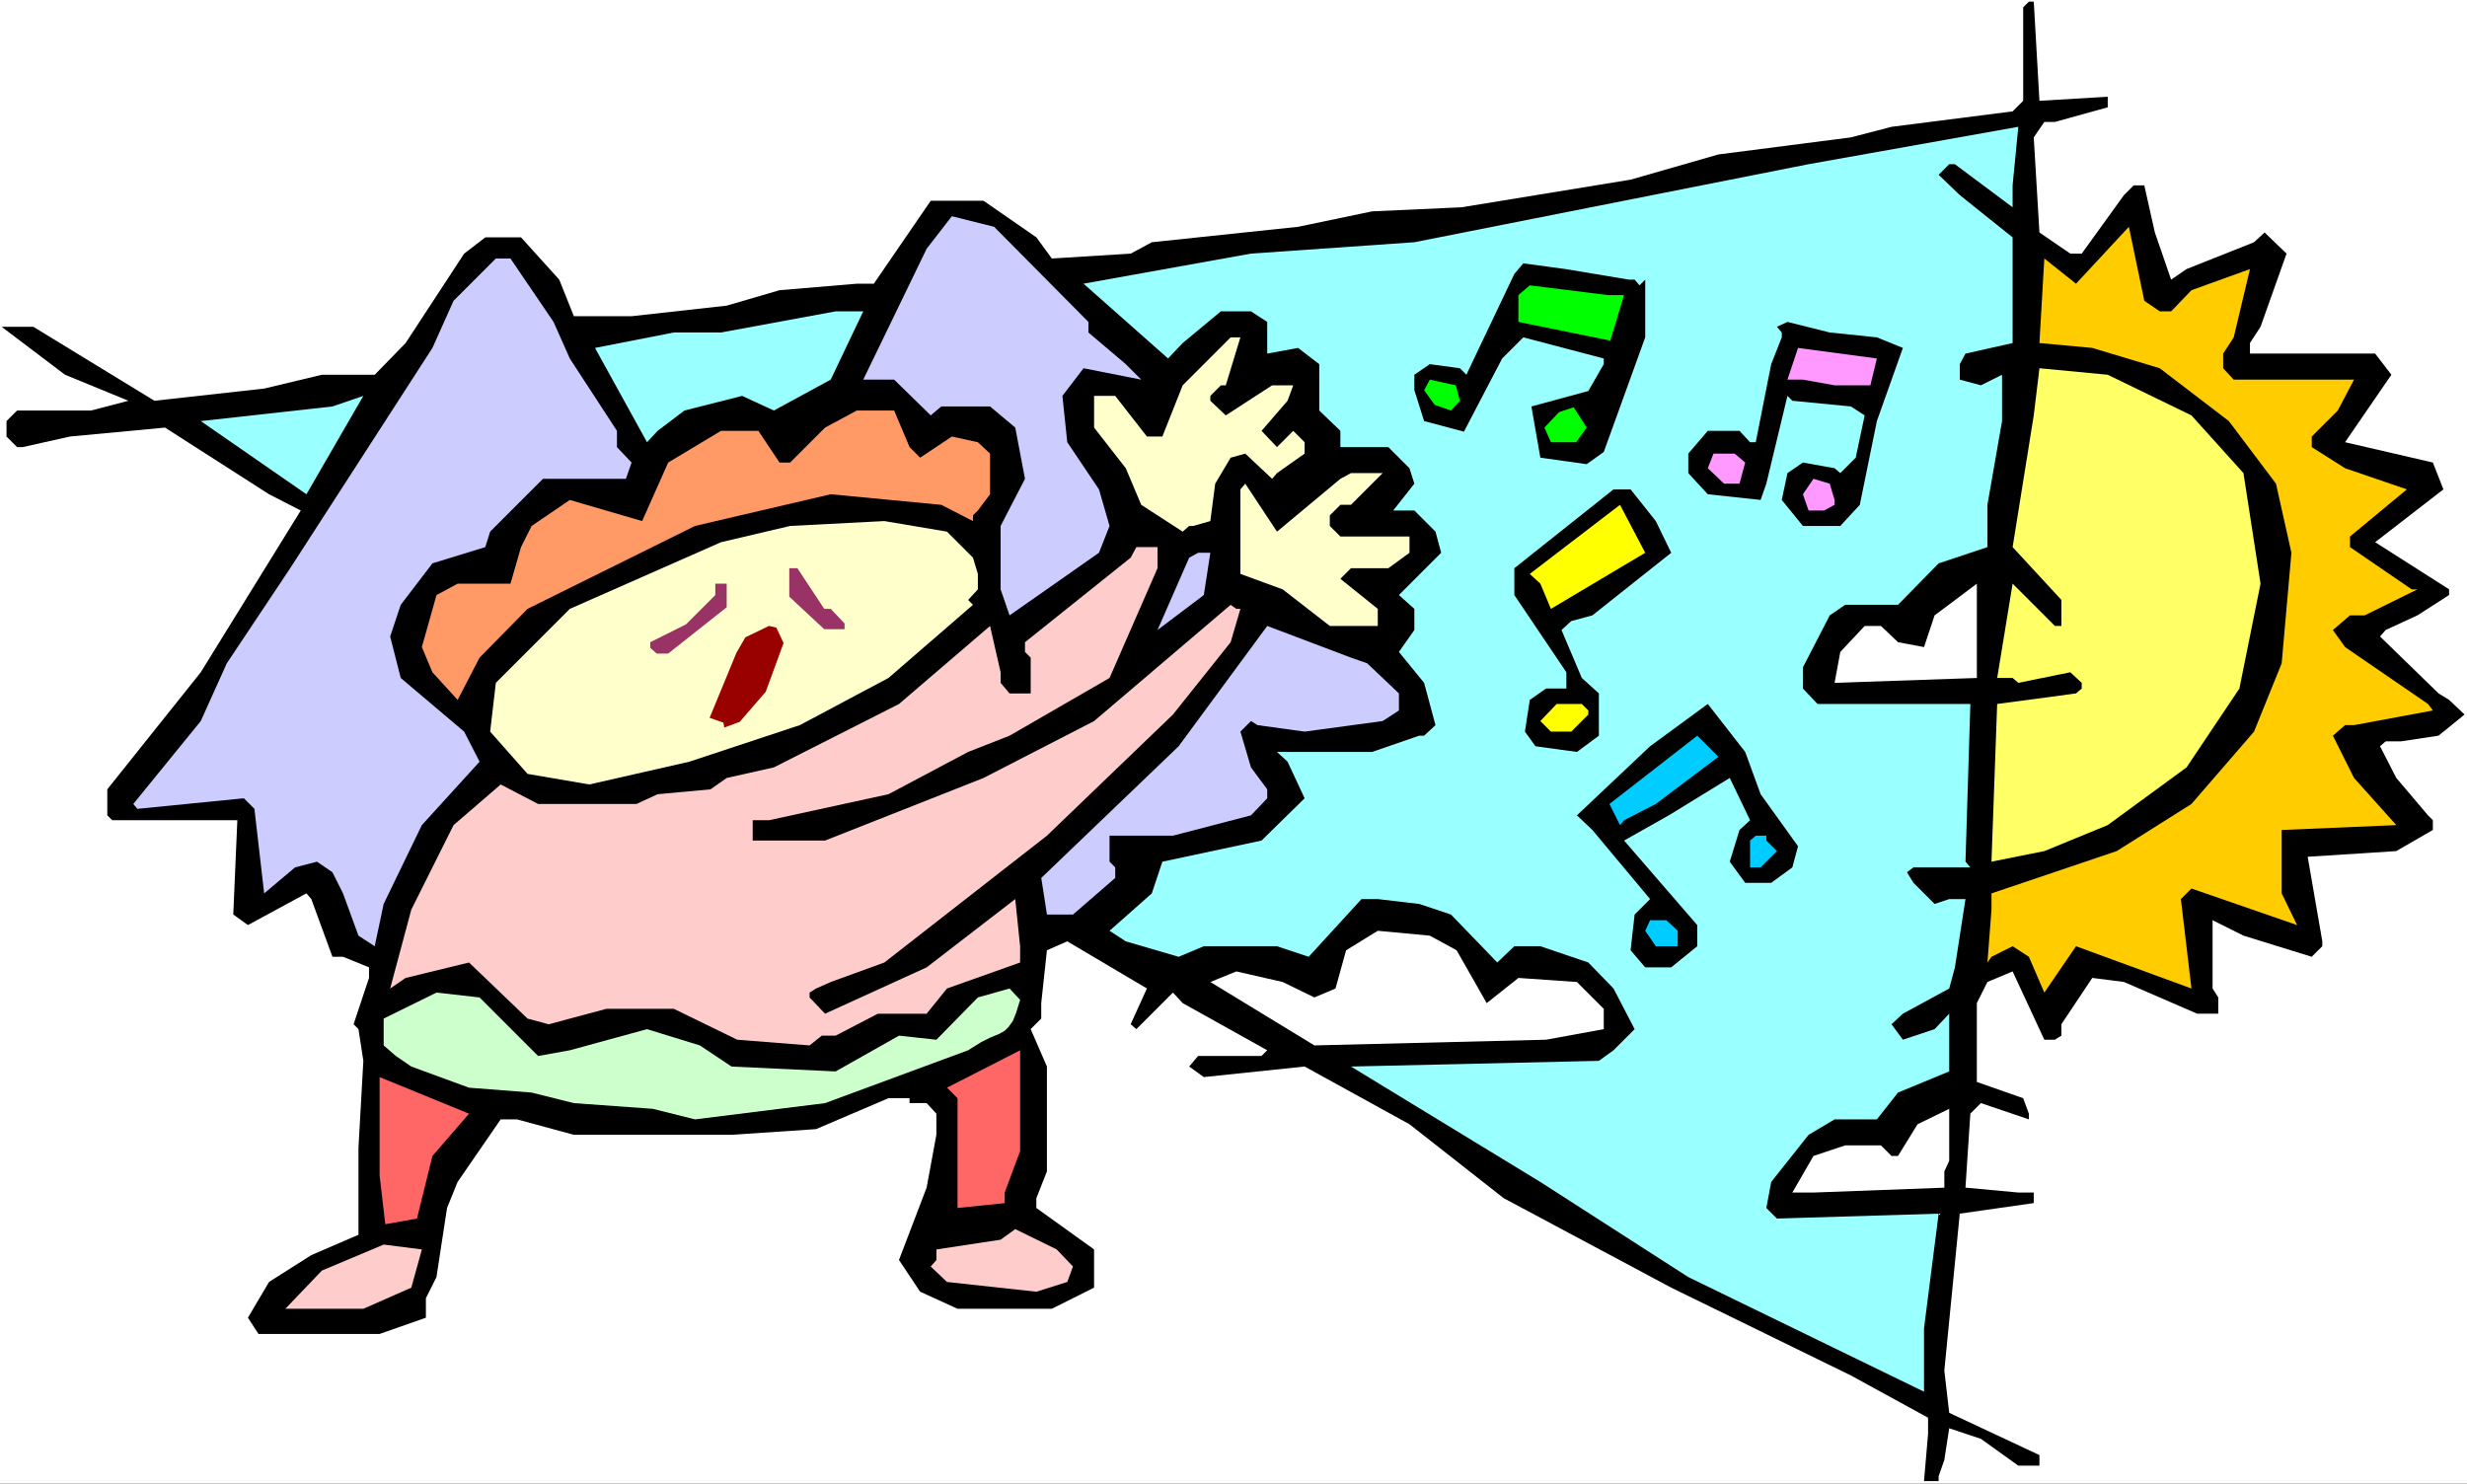 <?xml version="1.0" encoding="UTF-8" standalone="no"?>
<svg
   version="1.0"
   width="129.766mm"
   height="78.044mm"
   id="svg42"
   sodipodi:docname="Singing 11.wmf"
   xmlns:inkscape="http://www.inkscape.org/namespaces/inkscape"
   xmlns:sodipodi="http://sodipodi.sourceforge.net/DTD/sodipodi-0.dtd"
   xmlns="http://www.w3.org/2000/svg"
   xmlns:svg="http://www.w3.org/2000/svg">
  <rect width="100%" height="100%" fill="#333333" stroke="none"/>
  <sodipodi:namedview
     id="namedview42"
     pagecolor="#ffffff"
     bordercolor="#000000"
     borderopacity="0.25"
     inkscape:showpageshadow="2"
     inkscape:pageopacity="0.0"
     inkscape:pagecheckerboard="0"
     inkscape:deskcolor="#d1d1d1"
     inkscape:document-units="mm" />
  <defs
     id="defs1">
    <pattern
       id="WMFhbasepattern"
       patternUnits="userSpaceOnUse"
       width="6"
       height="6"
       x="0"
       y="0" />
  </defs>
  <path
     style="fill:#ffffff;fill-opacity:1;fill-rule:evenodd;stroke:none"
     d="M 0,294.97 H 490.455 V 0 H 0 Z"
     id="path1" />
  <path
     style="fill:#000000;fill-opacity:1;fill-rule:evenodd;stroke:none"
     d="m 405.454,20.042 13.574,-0.808 v 2.101 l -10.504,2.909 h -2.101 l -2.101,3.071 1.131,18.91 6.141,4.202 h 2.262 l 8.403,-11.637 1.939,-1.94 h 2.101 l 2.101,9.374 3.232,9.374 3.07,-2.101 13.413,-5.334 2.101,-1.94 4.363,4.202 -5.171,14.546 -2.101,3.233 v 2.101 h 24.886 l 3.232,4.202 -9.211,13.415 17.453,4.041 2.101,5.334 -13.574,10.506 14.706,9.374 v 1.131 l -6.302,4.041 -6.302,2.909 -1.131,1.293 11.635,11.314 2.101,1.293 3.07,2.909 -5.171,4.202 -7.434,1.131 h -3.07 l -1.131,0.97 3.232,6.303 6.302,7.435 0.97,0.97 v 1.94 l -7.272,4.202 -17.614,1.131 2.909,16.809 v 0.97 l -2.101,2.101 -13.574,-4.202 -6.141,-3.071 v 13.577 l 1.131,1.778 v 3.233 h -4.202 l -14.544,-6.303 -6.302,-0.808 -6.141,9.213 v 2.263 l -1.293,0.808 h -2.101 l -6.302,-13.577 -5.01,2.101 -2.101,4.202 v 15.678 l 9.211,3.233 1.131,3.071 v 1.131 l -9.534,-3.233 -2.101,2.101 -0.97,14.708 10.504,0.97 h 3.07 v 2.101 l -14.706,2.101 -3.07,31.194 0.97,8.405 17.938,8.405 v 2.101 h -4.202 l -7.434,-5.334 -6.302,-2.101 -0.97,6.303 -1.131,3.233 v 0.97 h -2.909 l 0.808,-9.374 v -3.233 l -15.352,-8.405 -35.714,-17.456 -33.29,-17.779 -18.746,-14.708 -20.846,-11.476 -20.038,2.101 -2.909,-2.101 1.778,-2.101 h 12.605 l 1.131,-1.131 -16.806,-9.374 -1.939,-2.101 -7.272,7.273 -1.131,-0.97 3.232,-7.112 -15.837,-9.374 -4.04,1.778 -1.131,10.506 v 3.071 l -2.101,2.101 3.232,7.435 v 20.85 l -2.101,5.334 v 1.94 l 11.474,8.243 v 7.596 l -8.403,4.202 h -18.746 l -7.434,-3.394 -4.202,-6.303 5.494,-14.385 1.939,-10.506 v -4.202 l -1.939,-2.101 h -3.394 v -0.97 h -4.202 l -14.382,6.142 -16.806,1.131 h -31.35 l -11.312,-3.071 h -3.232 l -8.565,12.445 -2.101,5.172 -2.101,13.738 -2.101,4.202 v 3.879 l -9.211,3.233 H 51.389 l -2.101,-3.233 4.202,-7.112 8.403,-5.334 9.373,-4.041 v -17.294 l 0.97,-17.294 -0.97,-6.303 -0.97,-0.97 3.07,-9.213 v -2.101 l -5.171,-2.101 h -2.101 l -4.202,-11.476 -0.97,-1.131 -11.635,6.303 -2.909,-2.101 0.808,-18.749 H 22.301 l -0.97,-0.97 v -5.172 L 39.915,133.666 59.792,101.502 53.49,98.27 32.805,85.016 13.898,86.794 4.525,88.895 H 3.394 L 1.293,86.794 V 83.723 L 3.394,81.622 H 18.099 L 25.533,79.682 12.928,74.51 0.323,64.974 H 6.626 L 30.704,79.682 52.52,77.258 63.994,74.51 h 10.504 l 6.141,-6.303 11.635,-17.779 4.202,-3.233 h 7.11 l 7.595,8.405 2.909,7.273 h 11.474 l 18.907,-2.101 10.504,-3.071 15.352,-1.293 h 3.394 l 11.312,-16.486 h 10.504 l 10.504,7.273 3.07,4.202 15.675,-0.97 4.202,-2.263 29.088,-3.071 14.706,-3.071 17.776,-0.808 33.613,-5.495 17.453,-5.01 26.341,-3.394 8.08,-2.101 24.078,-3.071 2.101,-2.101 V 1.455 l 1.131,-1.131 h 0.97 z"
     id="path2" />
  <path
     style="fill:#99ffff;fill-opacity:1;fill-rule:evenodd;stroke:none"
     d="m 400.121,41.215 -11.474,-8.566 h -1.131 l -2.101,2.101 4.202,4.041 10.504,8.405 V 68.207 l -9.373,2.101 -1.131,2.101 v 3.071 l 4.202,1.131 4.202,-2.101 v 9.213 l -2.909,16.648 v 8.405 l -9.696,3.233 -8.08,8.243 h -10.504 l -3.07,2.101 -5.333,10.344 v 4.202 l 2.909,3.071 h 30.381 l -0.97,31.356 0.97,1.131 h -11.312 l -1.293,0.97 1.293,2.101 4.202,4.202 2.909,-0.97 h 3.232 l -2.101,13.577 -1.131,4.202 -9.211,5.01 -2.262,2.101 2.262,3.071 6.302,-2.101 2.909,-3.071 v 11.476 l -10.181,4.202 -4.202,5.334 h -8.403 l -5.171,3.071 -7.434,9.374 -0.97,5.172 2.101,2.101 32.158,-0.97 -2.909,22.789 v 12.607 l -46.864,-22.789 -29.411,-18.91 -37.653,-22.951 49.288,-1.131 2.909,-2.101 4.202,-4.202 -4.202,-8.081 -5.01,-5.172 -9.534,-3.233 h -5.171 l -3.394,3.233 -9.211,-9.536 -6.302,-2.101 -8.242,-0.97 h -3.232 l -10.504,11.476 -6.302,-2.101 h -14.544 l -5.01,2.101 -10.504,-3.071 -3.232,-2.101 8.403,-7.435 2.101,-6.303 19.715,-4.202 8.565,-8.405 -3.394,-7.273 -2.101,-1.94 h 18.907 l 9.373,-3.233 h 0.97 l 2.262,-2.101 -2.262,-8.405 -5.01,-6.142 3.07,-4.364 v -4.202 l -3.07,-2.748 8.403,-8.405 -1.131,-4.202 -4.202,-4.202 h -4.202 l 4.202,-5.334 -0.97,-3.071 -4.202,-4.202 h -9.534 v -3.233 l -4.202,-4.041 v -9.213 l -4.202,-3.233 -6.141,1.131 v -6.303 l -3.232,-2.101 h -5.979 l -7.595,6.303 -2.909,3.071 -16.806,-14.87 33.29,-5.98 32.482,-2.263 78.376,-15.516 41.693,-7.435 -1.131,11.637 z"
     id="path3" />
  <path
     style="fill:#ccccff;fill-opacity:1;fill-rule:evenodd;stroke:none"
     d="m 216.382,64.005 v 2.101 l 7.434,6.303 3.07,3.071 -11.474,-2.263 -4.202,5.495 0.97,9.213 6.302,9.374 2.101,7.273 -2.101,5.334 -17.776,12.445 -1.778,-5.172 v -12.607 l 4.848,-9.374 -1.939,-10.183 -5.01,-4.202 h -9.696 l -2.101,1.778 -7.272,-7.112 h -6.141 l 12.605,-26.022 5.01,-6.465 8.403,2.101 z"
     id="path4" />
  <path
     style="fill:#ffcc00;fill-opacity:1;fill-rule:evenodd;stroke:none"
     d="m 429.371,61.903 h 2.262 l 4.04,-4.202 11.635,-4.202 -3.232,13.577 -2.101,3.233 v 2.909 l 2.101,2.263 h 23.917 l -3.232,6.142 -5.171,5.172 v 2.101 l 6.626,4.202 12.282,4.202 -11.312,9.374 v 2.101 l 12.282,8.405 h 1.131 l -10.504,5.172 h -2.909 l -3.394,2.909 2.424,3.394 16.483,11.314 0.97,1.293 -15.675,2.909 h -1.778 l -2.424,2.101 4.202,8.405 8.403,9.374 -22.786,0.97 v 12.607 l 3.07,6.303 -21.008,-7.273 -2.101,2.101 2.101,17.779 -22.947,-8.405 -6.302,9.213 -3.07,-7.112 -3.232,-2.101 -4.202,2.101 -0.808,1.131 0.808,-10.506 v -3.233 l 24.886,-8.405 14.867,-9.374 12.443,-14.385 5.494,-13.577 1.939,-21.981 -3.07,-13.738 -9.373,-12.445 -13.736,-10.506 -13.413,-4.041 -10.504,-0.97 0.97,-16.809 6.302,5.01 10.504,-11.314 3.07,14.708 z"
     id="path5" />
  <path
     style="fill:#ccccff;fill-opacity:1;fill-rule:evenodd;stroke:none"
     d="m 110.049,64.005 3.232,7.273 9.373,14.385 v 3.233 l 2.909,3.071 -1.131,3.233 h -16.483 l -10.504,10.506 -0.97,3.071 -10.504,3.233 -6.302,8.243 -2.101,6.303 2.101,8.243 12.605,10.667 3.07,5.98 -11.474,12.607 -7.595,15.678 -1.778,8.405 -3.232,-2.101 -3.07,-8.405 -2.101,-4.202 -3.07,-2.101 -4.363,1.131 -6.141,5.172 -1.939,-16.809 -2.101,-2.101 -21.17,2.101 -0.808,-0.97 13.413,-16.486 5.171,-11.476 12.605,-18.91 28.28,-43.801 4.202,-9.374 8.403,-8.405 h 2.909 z"
     id="path6" />
  <path
     style="fill:#000000;fill-opacity:1;fill-rule:evenodd;stroke:none"
     d="m 323.846,55.6 h 1.131 l 0.97,1.131 1.131,-1.131 v 11.476 l -8.242,22.789 -3.394,2.424 -9.211,-1.293 -1.778,-10.183 11.312,-3.071 3.07,-5.334 v -1.131 l -15.998,-4.202 -4.202,4.202 -7.595,14.546 -7.918,-2.101 -1.939,-6.142 v -3.071 l 3.07,-2.101 5.979,0.808 1.293,1.293 9.534,-20.042 1.778,-2.101 8.403,1.131 z"
     id="path7" />
  <path
     style="fill:#00ff00;fill-opacity:1;fill-rule:evenodd;stroke:none"
     d="m 322.876,58.671 -2.747,9.051 -18.261,-3.717 v -5.334 l 2.262,-1.94 15.514,1.94 z"
     id="path8" />
  <path
     style="fill:#99ffff;fill-opacity:1;fill-rule:evenodd;stroke:none"
     d="m 165.155,75.48 -11.312,6.142 -6.302,-2.909 -11.474,2.909 -5.333,4.041 -2.101,2.263 -10.342,-18.749 15.675,-3.071 h 9.373 l 22.786,-4.202 h 5.494 z"
     id="path9" />
  <path
     style="fill:#000000;fill-opacity:1;fill-rule:evenodd;stroke:none"
     d="m 373.134,67.075 5.171,2.101 -5.171,14.546 -3.394,16.648 -3.878,4.202 h -7.434 l -4.202,-5.172 1.131,-5.334 3.07,-2.101 6.302,1.131 1.131,0.97 3.07,-3.071 1.778,-8.405 -2.747,-1.778 -11.635,-1.131 -0.97,-0.97 -4.202,17.456 -1.131,3.233 -10.504,-1.131 -3.878,-4.202 v -3.879 l 3.878,-4.526 h 6.302 l 2.101,2.263 h 1.131 l 3.07,-15.516 2.101,-5.334 v -0.97 l -0.97,-1.131 2.101,-0.97 8.403,2.101 z"
     id="path10" />
  <path
     style="fill:#ffffcc;fill-opacity:1;fill-rule:evenodd;stroke:none"
     d="m 243.693,76.611 h -0.97 l -2.101,2.101 v 0.97 l 3.07,2.909 9.211,-5.98 h 4.202 l -1.131,3.071 -5.171,5.98 3.07,3.233 3.232,-3.233 2.262,2.263 v 2.263 l -5.494,3.879 -0.97,1.131 -5.333,-5.01 -2.909,0.808 -3.07,5.172 -0.97,7.435 -3.394,0.97 h -0.808 l -1.293,1.131 -8.242,-5.334 -3.07,-7.273 -6.302,-8.081 v -6.303 h 4.202 l 6.302,8.081 h 3.07 l 4.04,-10.183 9.534,-9.536 h 1.939 z"
     id="path11" />
  <path
     style="fill:#ff99ff;fill-opacity:1;fill-rule:evenodd;stroke:none"
     d="m 373.134,71.278 -1.293,5.334 h -7.11 l -6.302,-1.131 H 355.358 l 2.101,-6.303 z"
     id="path12" />
  <path
     style="fill:#ffff66;fill-opacity:1;fill-rule:evenodd;stroke:none"
     d="m 435.673,82.592 10.342,11.476 3.394,21.981 -4.202,20.85 -10.504,15.678 -15.675,11.476 -12.605,5.172 -10.504,2.101 1.131,-31.356 15.675,-2.101 1.131,-0.97 v -1.131 l -2.262,-2.101 -10.342,2.101 -1.131,-0.97 h -3.07 l 3.07,-18.749 8.403,8.405 h 1.293 v -5.172 l -9.696,-10.506 4.202,-26.184 1.131,-9.374 13.574,1.293 z"
     id="path13" />
  <path
     style="fill:#00ff00;fill-opacity:1;fill-rule:evenodd;stroke:none"
     d="m 290.233,79.682 -1.778,1.94 -3.232,-1.131 -2.101,-2.909 1.131,-2.101 5.171,1.131 z"
     id="path14" />
  <path
     style="fill:#99ffff;fill-opacity:1;fill-rule:evenodd;stroke:none"
     d="M 39.915,83.723 66.094,80.814 72.235,78.713 60.923,98.27 Z"
     id="path15" />
  <path
     style="fill:#ff9966;fill-opacity:1;fill-rule:evenodd;stroke:none"
     d="m 180.83,88.895 2.101,2.101 6.302,-4.202 5.171,1.131 2.424,2.263 v 8.081 l -2.424,3.233 -0.97,0.97 v 1.131 l -6.302,-3.233 -21.978,-2.101 -26.987,6.303 -33.29,16.486 -9.534,9.698 -4.363,8.405 -5.01,-5.495 -2.101,-5.01 2.909,-10.344 4.202,-2.263 h 10.504 l 2.101,-7.273 2.101,-4.202 7.595,-5.172 14.382,4.202 5.171,-11.637 10.504,-6.303 h 7.434 l 4.202,6.303 h 2.101 l 6.949,-6.95 6.302,-3.394 h 7.434 z"
     id="path16" />
  <path
     style="fill:#00ff00;fill-opacity:1;fill-rule:evenodd;stroke:none"
     d="m 315.443,85.016 -2.101,2.909 h -5.01 l -1.293,-2.909 2.909,-3.071 2.909,-0.97 z"
     id="path17" />
  <path
     style="fill:#ff99ff;fill-opacity:1;fill-rule:evenodd;stroke:none"
     d="m 346.955,91.966 -1.131,4.202 h -3.07 l -3.232,-3.071 1.131,-2.909 h 4.202 z"
     id="path18" />
  <path
     style="fill:#ffffcc;fill-opacity:1;fill-rule:evenodd;stroke:none"
     d="m 268.579,100.371 h -2.101 l -2.101,2.101 v 2.101 l 2.101,2.101 h 13.736 v 3.233 l -4.202,3.071 h -7.434 l -2.101,2.101 7.434,5.98 v 3.394 h -9.534 l -9.373,-7.273 -8.403,-3.071 V 97.3 l 0.97,-1.131 6.302,9.536 12.605,-10.506 2.101,-1.131 h 6.302 z"
     id="path19" />
  <path
     style="fill:#ff99ff;fill-opacity:1;fill-rule:evenodd;stroke:none"
     d="m 364.731,99.401 v 0.97 l -2.101,1.131 h -3.07 l -1.131,-3.233 2.101,-3.071 3.232,0.97 z"
     id="path20" />
  <path
     style="fill:#000000;fill-opacity:1;fill-rule:evenodd;stroke:none"
     d="m 329.179,103.603 3.07,6.303 -15.675,12.445 -4.202,1.131 -1.939,1.778 4.04,9.536 3.394,3.071 v 8.405 l -4.363,3.233 -8.242,-1.131 -2.101,-2.909 0.97,-6.303 3.232,-2.263 h 4.04 v -3.233 l -10.342,-15.355 v -5.334 l 19.715,-15.678 h 3.394 z"
     id="path21" />
  <path
     style="fill:#ffff00;fill-opacity:1;fill-rule:evenodd;stroke:none"
     d="m 308.332,121.059 -2.101,-5.01 -2.101,-1.94 17.938,-13.738 5.01,9.536 z"
     id="path22" />
  <path
     style="fill:#ffffcc;fill-opacity:1;fill-rule:evenodd;stroke:none"
     d="m 193.435,110.877 0.97,3.233 v 3.071 l -1.939,2.101 0.97,0.97 -16.806,14.546 -17.614,9.374 -21.978,7.273 -19.877,4.526 -12.282,-2.101 -7.434,-8.405 1.131,-9.698 14.706,-14.708 30.058,-13.253 13.736,-3.233 18.746,-0.97 12.443,2.101 z"
     id="path23" />
  <path
     style="fill:#ffcccc;fill-opacity:1;fill-rule:evenodd;stroke:none"
     d="m 230.118,112.978 -9.534,21.82 -19.877,11.476 -8.242,3.233 -15.837,8.405 -23.755,5.172 h -3.232 v 4.041 h 14.382 l 31.512,-12.445 21.978,-11.314 27.149,-23.113 1.131,0.808 h 0.808 l -1.939,6.627 -11.474,14.385 -25.048,24.082 -32.32,25.214 -10.666,3.879 -2.909,1.293 -1.293,0.808 v 0.97 l 3.07,3.233 20.2,-9.213 17.614,-13.577 0.97,9.374 v 3.233 l -14.544,5.172 -4.04,5.01 h -9.696 l -8.403,4.364 h -2.747 l -2.424,1.94 -14.382,-1.131 -12.605,-6.142 h -13.413 l -11.474,3.071 -4.202,-1.131 -11.635,-11.152 -12.605,3.071 -3.07,2.101 4.202,-15.678 8.403,-16.809 9.373,-8.081 7.434,3.879 h 19.554 l 4.202,-1.94 10.504,-0.97 3.232,-2.263 9.373,-2.101 24.886,-12.607 18.099,-15.516 2.101,9.213 v 2.101 l 1.778,2.101 h 4.202 v -7.112 l -1.131,-1.131 v -1.94 l 21.008,-16.809 1.131,-2.101 h 4.202 z"
     id="path24" />
  <path
     style="fill:#ccccff;fill-opacity:1;fill-rule:evenodd;stroke:none"
     d="m 239.329,118.311 -9.211,6.95 6.302,-14.385 1.778,-0.97 h 2.424 z"
     id="path25" />
  <path
     style="fill:#993265;fill-opacity:1;fill-rule:evenodd;stroke:none"
     d="m 163.862,121.059 h 1.293 l 2.747,2.909 v 1.131 h -4.04 l -6.949,-6.465 v -5.657 h 1.616 z"
     id="path26" />
  <path
     style="fill:#ffffff;fill-opacity:1;fill-rule:evenodd;stroke:none"
     d="m 364.731,135.767 1.131,-6.142 4.848,-5.172 h 3.232 l 3.394,3.233 5.171,0.97 2.101,-6.303 8.403,-6.303 v 18.749 z"
     id="path27" />
  <path
     style="fill:#993265;fill-opacity:1;fill-rule:evenodd;stroke:none"
     d="m 144.47,120.736 -11.635,9.213 h -2.262 l -1.293,-1.131 v -1.131 l 7.11,-3.556 5.818,-5.819 v -2.263 h 2.262 z"
     id="path28" />
  <path
     style="fill:#ccccff;fill-opacity:1;fill-rule:evenodd;stroke:none"
     d="m 271.811,131.888 6.302,5.98 v 3.394 l -3.232,2.101 -15.514,2.101 -9.373,-1.293 -1.293,-0.808 -2.101,2.101 2.101,7.112 3.232,4.364 v 1.778 l -3.232,3.394 -15.514,4.041 h -12.605 v 5.172 l 1.131,1.131 v 2.101 l -8.403,7.273 h -5.171 l -1.131,-7.273 27.31,-26.184 17.614,-23.921 16.645,6.303 z"
     id="path29" />
  <path
     style="fill:#990000;fill-opacity:1;fill-rule:evenodd;stroke:none"
     d="m 154.328,124.776 1.454,3.071 -3.555,9.698 -5.171,5.98 -3.07,1.131 -0.162,-0.97 -2.747,-0.97 5.333,-12.93 1.778,-3.071 4.686,-2.263 z"
     id="path30" />
  <path
     style="fill:#ffff00;fill-opacity:1;fill-rule:evenodd;stroke:none"
     d="m 315.766,141.262 v 0.808 l -3.394,3.394 h -4.04 l -2.101,-2.101 3.232,-3.394 h 5.01 z"
     id="path31" />
  <path
     style="fill:#000000;fill-opacity:1;fill-rule:evenodd;stroke:none"
     d="m 350.025,157.91 7.434,10.344 -1.131,4.202 -4.202,3.071 h -5.171 l -3.07,-4.202 1.939,-6.303 2.101,-1.94 -4.04,-8.405 -12.12,7.435 -8.888,5.01 14.544,16.809 v 4.202 l -5.171,4.202 h -5.171 l -2.909,-3.394 0.808,-7.112 3.07,-3.071 -11.474,-13.738 -3.07,-2.909 14.544,-13.738 11.474,-8.405 7.434,9.536 z"
     id="path32" />
  <path
     style="fill:#00ccff;fill-opacity:1;fill-rule:evenodd;stroke:none"
     d="m 329.179,159.85 -6.302,3.233 -0.808,0.97 -2.101,-4.202 17.453,-13.577 4.202,4.202 z"
     id="path33" />
  <path
     style="fill:#00ccff;fill-opacity:1;fill-rule:evenodd;stroke:none"
     d="m 351.156,167.123 2.101,2.101 -3.232,3.233 h -2.101 v -5.334 l 1.131,-0.97 h 2.101 z"
     id="path34" />
  <path
     style="fill:#00ccff;fill-opacity:1;fill-rule:evenodd;stroke:none"
     d="m 333.542,185.064 v 3.071 h -4.363 l -2.101,-3.071 0.97,-2.101 h 3.232 z"
     id="path35" />
  <path
     style="fill:#ffffff;fill-opacity:1;fill-rule:evenodd;stroke:none"
     d="m 289.587,188.943 5.979,10.506 6.302,-5.01 11.635,0.808 5.333,5.334 v 4.041 l -11.474,2.101 -46.056,1.131 -20.685,-12.607 5.171,-2.101 9.211,2.101 6.302,3.071 4.202,-1.778 2.101,-7.596 6.302,-3.879 10.342,0.97 z"
     id="path36" />
  <path
     style="fill:#ccffcc;fill-opacity:1;fill-rule:evenodd;stroke:none"
     d="m 192.465,208.823 -28.442,10.506 -25.856,3.233 -8.403,-2.101 -15.675,-1.131 -8.403,-2.101 -12.443,-0.97 -11.474,-4.202 -3.07,-2.101 -2.424,-2.101 v -5.334 l 10.504,-5.172 8.565,0.97 11.635,11.637 6.302,-1.131 15.352,-4.202 10.504,3.233 6.302,4.202 20.685,0.97 12.605,-7.112 7.434,0.808 8.242,-8.405 6.302,-1.778 2.101,2.263 -0.808,2.586 -0.646,1.616 -0.808,1.131 -0.808,0.808 -1.131,0.647 -1.616,0.647 -1.939,0.97 z"
     id="path37" />
  <path
     style="fill:#ff6666;fill-opacity:1;fill-rule:evenodd;stroke:none"
     d="m 199.737,237.108 v 2.101 l -9.373,0.97 v -21.82 l -2.101,-2.101 14.544,-7.435 v 20.042 z"
     id="path38" />
  <path
     style="fill:#ff6666;fill-opacity:1;fill-rule:evenodd;stroke:none"
     d="m 85.971,229.834 -3.07,12.445 -6.302,1.131 -1.131,-9.698 v -19.557 l 17.776,7.273 z"
     id="path39" />
  <path
     style="fill:#ffffff;fill-opacity:1;fill-rule:evenodd;stroke:none"
     d="m 386.547,232.905 v 3.233 l -26.018,0.97 h -4.202 l 4.202,-7.273 6.302,-2.101 h 7.11 l 2.101,2.101 h 1.293 l 3.878,-6.303 6.302,-3.071 v 10.344 z"
     id="path40" />
  <path
     style="fill:#ffcccc;fill-opacity:1;fill-rule:evenodd;stroke:none"
     d="m 213.312,251.816 -1.131,3.071 -6.141,1.94 -17.776,-1.94 -3.232,-3.071 1.131,-1.293 v -2.101 l 12.766,-1.94 2.909,-2.101 8.242,4.041 z"
     id="path41" />
  <path
     style="fill:#ffcccc;fill-opacity:1;fill-rule:evenodd;stroke:none"
     d="m 81.77,256.018 -9.534,4.202 H 56.722 l 7.272,-7.596 12.282,-5.172 7.595,0.97 z"
     id="path42" />
</svg>
